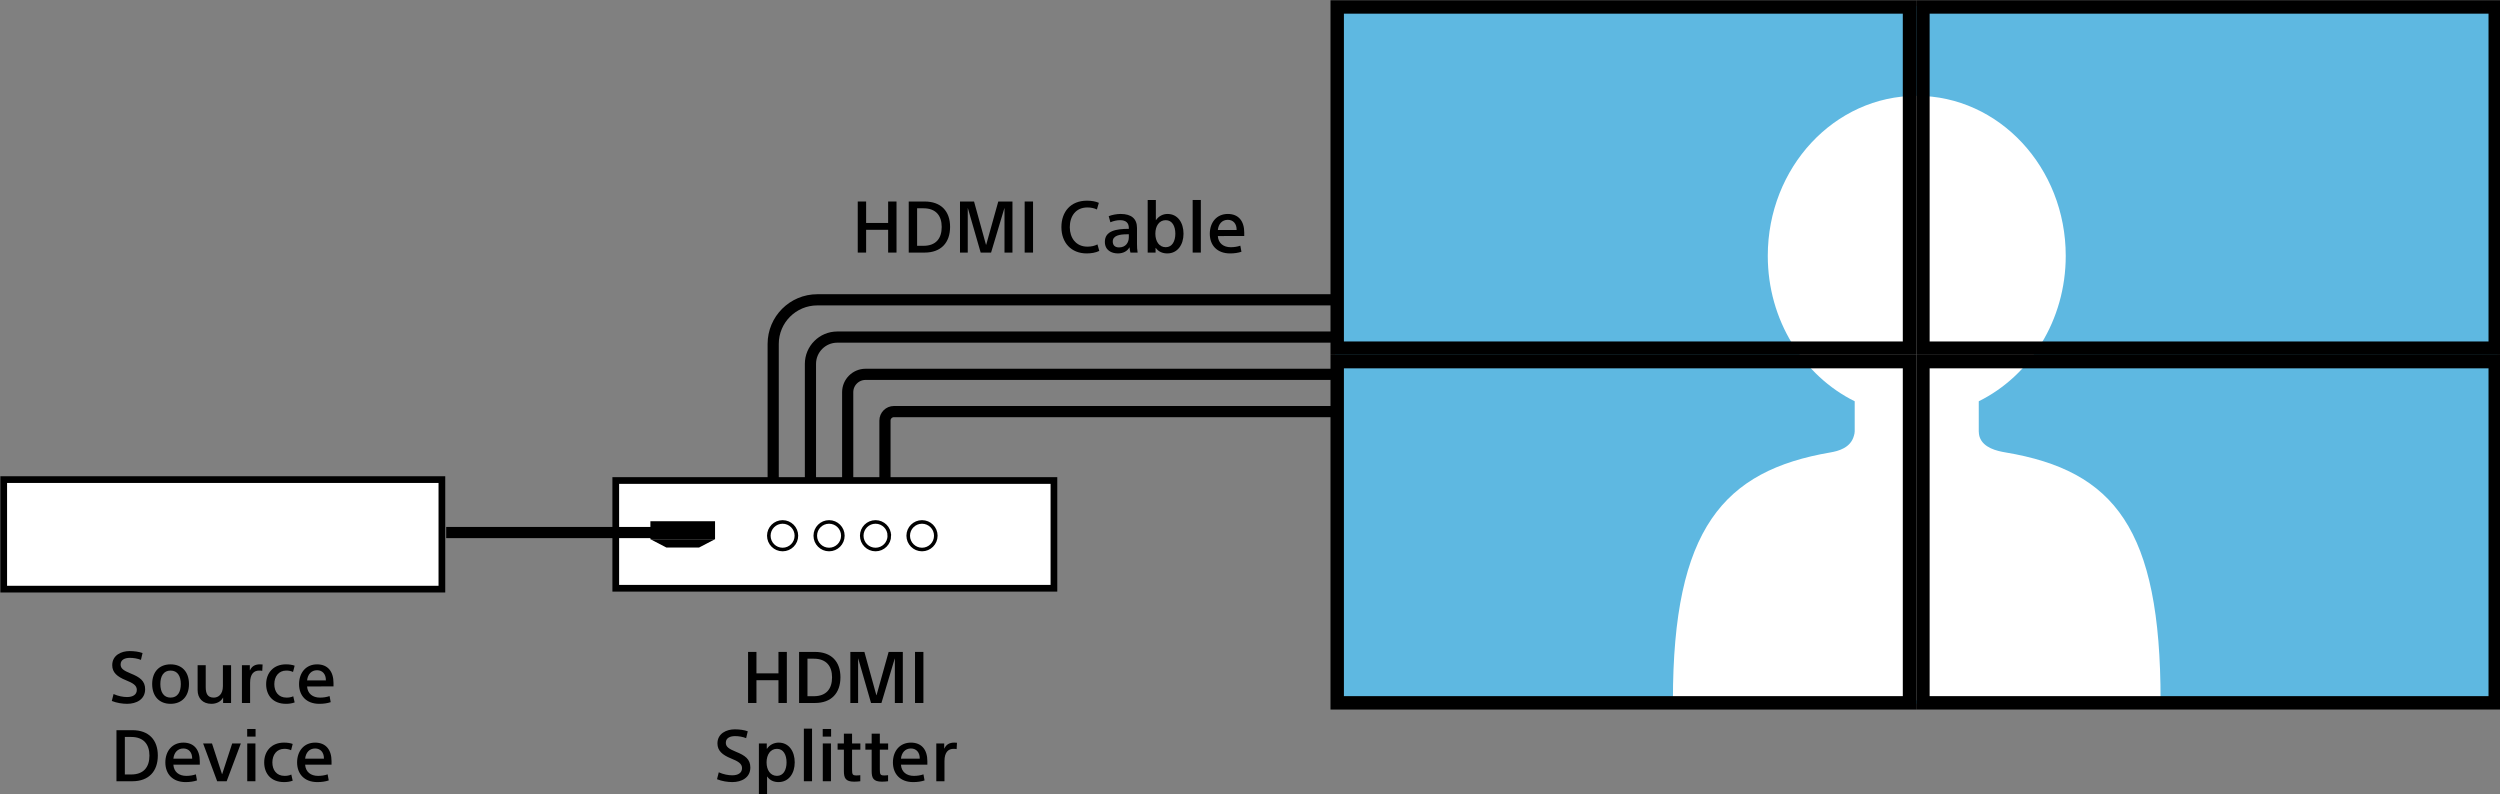 <?xml version="1.0" encoding="UTF-8" standalone="no"?>
<svg
   xmlns:dc="http://purl.org/dc/elements/1.1/"
   xmlns:cc="http://creativecommons.org/ns#"
   xmlns:rdf="http://www.w3.org/1999/02/22-rdf-syntax-ns#"
   xmlns:svg="http://www.w3.org/2000/svg"
   xmlns="http://www.w3.org/2000/svg"
   xmlns:xlink="http://www.w3.org/1999/xlink"
   xmlns:sodipodi="http://sodipodi.sourceforge.net/DTD/sodipodi-0.dtd"
   xmlns:inkscape="http://www.inkscape.org/namespaces/inkscape"
   width="197.378mm"
   height="62.724mm"
   viewBox="0 0 197.378 62.724"
   version="1.1"
   id="svg8"
   inkscape:version="1.0.1 (3bc2e813f5, 2020-09-07)"
   sodipodi:docname="multi_display_settings_system.svg">
  <rect x="0" y="0" width="197.378" height="62.724" fill="#808080" stroke="none"/>
  <defs
     id="defs2">
    <g
       id="g70">
      <symbol
         overflow="visible"
         id="glyph0-0">
        <path
           style="stroke:none"
           d="M 4.453,-1.875 V -2.938 H 3.547 V -1.875 Z M 4.344,-3.75 c 0,-0.547 0.031,-0.938 0.094,-1.141 C 4.5,-5.109 4.719,-5.375 5.125,-5.734 c 0.812,-0.75 1,-1.219 1,-1.906 C 6.125,-8.906 5.281,-9.75 4.141,-9.75 c -1.156,0 -2.016,0.672 -2.156,2.203 l 0.797,0.125 C 2.906,-8.516 3.438,-8.938 4.094,-8.938 4.75,-8.938 5.312,-8.359 5.312,-7.578 5.312,-7.188 5.203,-6.906 4.516,-6.25 4.156,-5.906 3.922,-5.578 3.781,-5.312 3.625,-5.047 3.562,-4.609 3.562,-4.016 L 3.594,-3.75 Z m -3.547,2.953 v -9.875 h 6.594 v 9.875 z M 0,-11.484 V 0 h 8.188 v -11.484 z m 0,0"
           id="path10" />
      </symbol>
      <symbol
         overflow="visible"
         id="glyph0-1">
        <path
           style="stroke:none"
           d="m 1.328,0 h 1.875 V -5.094 H 8.125 V 0 H 10 V -11.422 H 8.125 V -6.625 H 3.203 v -4.797 h -1.875 z m 0,0"
           id="path13" />
      </symbol>
      <symbol
         overflow="visible"
         id="glyph0-2">
        <path
           style="stroke:none"
           d="m 1.328,0 h 3.562 c 3.641,0 5.688,-2.203 5.688,-5.75 0,-3.516 -2.031,-5.672 -5.688,-5.672 h -3.562 z m 1.875,-9.906 H 4.625 c 2.766,0 4.078,1.641 4.078,4.172 0,2.594 -1.312,4.219 -4.078,4.219 H 3.203 Z m 0,0"
           id="path16" />
      </symbol>
      <symbol
         overflow="visible"
         id="glyph0-3">
        <path
           style="stroke:none"
           d="M 4.469,-11.422 H 1.328 V 0 H 3.062 V -9.922 H 3.094 L 5.953,0 H 8.281 L 11.25,-9.922 h 0.031 V 0 H 13.062 V -11.422 H 9.891 L 7.188,-1.75 H 7.141 Z m 0,0"
           id="path19" />
      </symbol>
      <symbol
         overflow="visible"
         id="glyph0-4">
        <path
           style="stroke:none"
           d="m 1.328,0 h 1.875 v -11.422 h -1.875 z m 0,0"
           id="path22" />
      </symbol>
      <symbol
         overflow="visible"
         id="glyph0-5">
        <path
           style="stroke:none"
           d=""
           id="path25" />
      </symbol>
      <symbol
         overflow="visible"
         id="glyph0-6">
        <path
           style="stroke:none"
           d="m 9.234,-11.125 c -0.703,-0.328 -1.672,-0.484 -2.656,-0.484 -3.656,0 -5.719,2.484 -5.719,5.922 0,3.453 2.172,5.875 5.641,5.875 1,0 2.016,-0.156 2.828,-0.562 l -0.406,-1.453 c -0.641,0.328 -1.344,0.5 -2.25,0.5 -2.609,0 -3.938,-2.031 -3.938,-4.328 0,-2.438 1.281,-4.438 3.953,-4.438 0.766,0 1.516,0.156 2.109,0.453 z m 0,0"
           id="path28" />
      </symbol>
      <symbol
         overflow="visible"
         id="glyph0-7">
        <path
           style="stroke:none"
           d="m 6.078,-5.312 c -2.891,0 -5.359,0.469 -5.359,2.906 0,1.891 1.484,2.594 2.922,2.594 1.234,0 2.141,-0.562 2.562,-1.344 h 0.031 C 6.266,-0.766 6.344,-0.297 6.438,0 H 8.047 C 7.938,-0.547 7.906,-1.328 7.906,-1.922 V -5.5 c 0,-2.047 -1.219,-3.141 -3.672,-3.141 -0.859,0 -1.938,0.203 -2.656,0.5 l 0.375,1.359 c 0.719,-0.312 1.531,-0.469 2.156,-0.469 1.344,0 1.969,0.625 1.969,1.75 z m 0,1.219 v 0.656 c 0,1.188 -0.688,2.281 -2.188,2.281 -0.938,0 -1.406,-0.5 -1.406,-1.328 0,-1.328 1.531,-1.609 3.25,-1.609 z m 0,0"
           id="path31" />
      </symbol>
      <symbol
         overflow="visible"
         id="glyph0-8">
        <path
           style="stroke:none"
           d="M 2.984,-1.047 H 3.031 C 3.641,-0.156 4.625,0.188 5.609,0.188 c 2.281,0 3.625,-1.938 3.625,-4.406 0,-2.469 -1.297,-4.422 -3.578,-4.422 -0.984,0 -1.953,0.453 -2.578,1.375 h -0.031 v -4.5 H 1.219 V 0 H 2.984 Z M 7.406,-4.219 c 0,1.656 -0.703,3.016 -2.141,3.016 -1.484,0 -2.328,-1.312 -2.328,-3.016 0,-1.734 0.844,-3.031 2.328,-3.031 1.438,0 2.141,1.344 2.141,3.031 z m 0,0"
           id="path34" />
      </symbol>
      <symbol
         overflow="visible"
         id="glyph0-9">
        <path
           style="stroke:none"
           d="M 1.219,-11.766 V 0 h 1.828 v -11.766 z m 0,0"
           id="path37" />
      </symbol>
      <symbol
         overflow="visible"
         id="glyph0-10">
        <path
           style="stroke:none"
           d="m 8.5,-3.703 v -0.781 c 0,-2.531 -1.25,-4.156 -3.672,-4.156 -2.484,0 -4.031,1.875 -4.031,4.438 0,2.562 1.625,4.391 4.531,4.391 0.938,0 1.812,-0.125 2.547,-0.375 l -0.25,-1.359 c -0.641,0.234 -1.438,0.344 -2.141,0.344 -1.625,0 -2.781,-0.875 -2.891,-2.5 z m -3.672,-3.625 c 1.188,0 1.984,0.859 1.969,2.25 v 0.031 H 2.594 c 0.141,-1.344 0.938,-2.281 2.234,-2.281 z m 0,0"
           id="path40" />
      </symbol>
      <symbol
         overflow="visible"
         id="glyph0-11">
        <path
           style="stroke:none"
           d="m 7.594,-11.172 c -0.828,-0.297 -1.844,-0.438 -2.906,-0.438 -1.844,0 -3.875,0.922 -3.875,3.156 0,1.641 1.125,2.578 3.016,3.344 1.625,0.656 2.484,1.172 2.484,2.172 0,1.078 -0.875,1.609 -2.203,1.609 -0.844,0 -1.969,-0.203 -3,-0.672 L 0.719,-0.453 C 1.828,0 3.125,0.188 4.141,0.188 c 2.062,0 4.031,-0.984 4.031,-3.266 0,-1.875 -1.203,-2.703 -3.219,-3.516 C 3.312,-7.266 2.688,-7.719 2.688,-8.609 2.688,-9.75 3.75,-10.094 4.75,-10.094 c 0.812,0 1.688,0.141 2.484,0.453 z m 0,0"
           id="path43" />
      </symbol>
      <symbol
         overflow="visible"
         id="glyph0-12">
        <path
           style="stroke:none"
           d="m 3.047,-1.047 h 0.031 C 3.719,-0.141 4.625,0.188 5.609,0.188 c 2.281,0 3.625,-1.938 3.625,-4.406 0,-2.469 -1.297,-4.422 -3.578,-4.422 -0.984,0 -2.016,0.438 -2.625,1.375 H 2.984 v -1.188 H 1.219 V 3.125 H 3.047 Z M 7.406,-4.219 c 0,1.672 -0.703,3.016 -2.141,3.016 -1.484,0 -2.328,-1.312 -2.328,-3.016 0,-1.719 0.844,-3.031 2.328,-3.031 1.438,0 2.141,1.344 2.141,3.031 z m 0,0"
           id="path46" />
      </symbol>
      <symbol
         overflow="visible"
         id="glyph0-13">
        <path
           style="stroke:none"
           d="M 1.219,-8.453 V 0 H 3.047 V -8.453 Z M 1.203,-11.688 v 1.703 h 1.875 V -11.688 Z m 0,0"
           id="path49" />
      </symbol>
      <symbol
         overflow="visible"
         id="glyph0-14">
        <path
           style="stroke:none"
           d="M 0.219,-7.062 H 1.625 v 4.766 c 0,1.547 0.344,2.391 2.297,2.391 0.484,0 1,-0.047 1.375,-0.094 v -1.359 c -0.25,0.031 -0.516,0.062 -0.828,0.062 -0.891,0 -1.016,-0.188 -1.016,-1.344 V -7.062 H 5.312 V -8.453 H 3.453 v -2.188 H 1.625 v 2.188 H 0.219 Z m 0,0"
           id="path52" />
      </symbol>
      <symbol
         overflow="visible"
         id="glyph0-15">
        <path
           style="stroke:none"
           d="M 5.844,-8.609 C 5.625,-8.625 5.406,-8.641 5.234,-8.641 c -1.078,0 -1.797,0.422 -2.203,1.312 H 2.984 v -1.125 H 1.219 V 0 h 1.828 v -4.516 c 0,-2.047 0.906,-2.734 2.031,-2.734 0.25,0 0.469,0.016 0.688,0.062 z m 0,0"
           id="path55" />
      </symbol>
      <symbol
         overflow="visible"
         id="glyph0-16">
        <path
           style="stroke:none"
           d="m 9.047,-4.234 c 0,-2.75 -1.594,-4.406 -4.125,-4.406 -2.5,0 -4.109,1.656 -4.109,4.406 0,2.75 1.609,4.422 4.109,4.422 2.516,0 4.125,-1.672 4.125,-4.422 z m -1.828,0 c 0,1.797 -0.719,3.031 -2.297,3.031 -1.531,0 -2.281,-1.234 -2.281,-3.031 C 2.641,-6 3.359,-7.25 4.922,-7.25 6.5,-7.25 7.219,-6 7.219,-4.234 Z m 0,0"
           id="path58" />
      </symbol>
      <symbol
         overflow="visible"
         id="glyph0-17">
        <path
           style="stroke:none"
           d="M 8.625,0 V -8.453 H 6.797 v 4.672 c 0,1.859 -1.031,2.578 -2.047,2.578 -1.391,0 -1.797,-0.906 -1.797,-2.359 v -4.891 h -1.812 V -2.875 c 0,1.844 1.172,3.062 3.078,3.062 1.125,0 2.141,-0.484 2.594,-1.375 H 6.844 V 0 Z m 0,0"
           id="path61" />
      </symbol>
      <symbol
         overflow="visible"
         id="glyph0-18">
        <path
           style="stroke:none"
           d="M 7.188,-8.344 C 6.625,-8.547 5.984,-8.641 5.234,-8.641 c -2.75,0 -4.422,1.875 -4.422,4.438 0,2.5 1.531,4.391 4.438,4.391 0.656,0 1.297,-0.078 1.938,-0.312 L 6.875,-1.5 c -0.5,0.234 -0.984,0.297 -1.516,0.297 -1.812,0 -2.719,-1.344 -2.719,-3 0,-1.688 0.938,-3.047 2.688,-3.047 0.516,0 1.047,0.094 1.5,0.312 z m 0,0"
           id="path64" />
      </symbol>
      <symbol
         overflow="visible"
         id="glyph0-19">
        <path
           style="stroke:none"
           d="M 2.062,-8.453 H 0.078 L 3.219,0 h 2.125 l 3.172,-8.453 h -1.938 L 4.344,-1.609 H 4.297 Z m 0,0"
           id="path67" />
      </symbol>
    </g>
  </defs>
  <sodipodi:namedview
     id="base"
     pagecolor="#ffffff"
     bordercolor="#666666"
     borderopacity="1.0"
     inkscape:pageopacity="0.0"
     inkscape:pageshadow="2"
     inkscape:zoom="0.35"
     inkscape:cx="378.71169"
     inkscape:cy="181.39083"
     inkscape:document-units="mm"
     inkscape:current-layer="layer1"
     inkscape:document-rotation="0"
     showgrid="false"
     inkscape:window-width="1267"
     inkscape:window-height="1041"
     inkscape:window-x="104"
     inkscape:window-y="0"
     inkscape:window-maximized="0" />
  <g
     inkscape:label="Layer 1"
     inkscape:groupmode="layer"
     id="layer1"
     transform="translate(-5.633,-100.174)">
    <g
       id="surface16229"
       transform="matrix(0.353,0,0,0.353,-40.686,69.047)">
      <path
         style="fill:#5eb8e1;fill-opacity:1;fill-rule:nonzero;stroke:none"
         d="m 429.793,245.555 h 260 V 89.555 h -260 z m 0,0"
         id="path74" />
      <path
         style="fill:#ffffff;fill-opacity:1;fill-rule:nonzero;stroke:none"
         d="m 579.746,189.363 c -1.898,-0.316 -4.934,-1.012 -5.766,-3.438 -0.137,-0.402 -0.199,-1 -0.199,-1.266 v -6.734 c 11.477,-5.672 19.453,-18.086 19.453,-32.531 0,-19.758 -14.926,-35.781 -33.324,-35.781 -18.402,0 -33.316,16.023 -33.316,35.781 0,14.445 7.965,26.859 19.441,32.531 v 6.734 c -0.016,0.379 -0.055,0.566 -0.184,1.012 -0.738,2.68 -3.473,3.391 -5.211,3.691 -23.965,4.105 -35.262,17.07 -35.262,55.457 h 109.07 c 0,-38.387 -10.297,-51.352 -34.703,-55.457"
         id="path76" />
      <path
         style="fill:none;stroke:#000000;stroke-width:2.5;stroke-linecap:butt;stroke-linejoin:miter;stroke-miterlimit:10;stroke-opacity:1"
         d="m -0.002,0.002 v 39.504 c 0,2.211 1.793,4 4,4 H 109.022"
         transform="matrix(1,0,0,-1,320.81,215.408)"
         id="path78" />
      <path
         style="fill:none;stroke:#000000;stroke-width:2.5;stroke-linecap:butt;stroke-linejoin:miter;stroke-miterlimit:10;stroke-opacity:1"
         d="m -3.75e-5,0.002 v 45.836 c 0,3.312 2.688,6 6,6 H 117.355"
         transform="matrix(1,0,0,-1,312.477,215.408)"
         id="path80" />
      <path
         style="fill:none;stroke:#000000;stroke-width:2.5;stroke-linecap:butt;stroke-linejoin:miter;stroke-miterlimit:10;stroke-opacity:1"
         d="m 9.3125e-4,0.002 v 50.301 c 0,5.453 4.418,9.871 9.867,9.871 H 125.688"
         transform="matrix(1,0,0,-1,304.144,215.408)"
         id="path82" />
      <path
         style="fill:none;stroke:#000000;stroke-width:2.5;stroke-linecap:butt;stroke-linejoin:miter;stroke-miterlimit:10;stroke-opacity:1"
         d="M 0.002,0.002 H -98.689 c -1.105,0 -2,-0.898 -2,-2 V -35.17"
         transform="matrix(1,0,0,-1,429.834,180.236)"
         id="path84" />
      <path
         style="fill:#ffffff;fill-opacity:1;fill-rule:nonzero;stroke:#000000;stroke-width:1.5;stroke-linecap:butt;stroke-linejoin:miter;stroke-miterlimit:10;stroke-opacity:1"
         d="m 366.934,130.254 h -98 v 24.098 h 98 z m 0,0"
         transform="matrix(1,0,0,-1,0,350)"
         id="path86" />
      <path
         style="fill:#000000;fill-opacity:1;fill-rule:nonzero;stroke:none"
         d="m 291.141,208.777 h -14.461 v -4.02 h 14.461 z m 0,0"
         id="path88" />
      <path
         style="fill:#000000;fill-opacity:1;fill-rule:nonzero;stroke:none"
         d="m 287.566,210.637 h -7.312 l -3.574,-1.859 h 14.457 z m 0,0"
         id="path90" />
      <path
         style="fill:none;stroke:#000000;stroke-width:0.8;stroke-linecap:butt;stroke-linejoin:miter;stroke-miterlimit:4;stroke-opacity:1"
         d="M 3.75e-5,8.0625e-4 C 3.75e-5,-1.702 -1.383,-3.085 -3.086,-3.085 c -1.703,0 -3.082,1.383 -3.082,3.086 0,1.703 1.379,3.082 3.082,3.082 1.703,0 3.086,-1.379 3.086,-3.082 z m 0,0"
         transform="matrix(1,0,0,-1,309.336,207.997)"
         id="path92" />
      <path
         style="fill:none;stroke:#000000;stroke-width:0.8;stroke-linecap:butt;stroke-linejoin:miter;stroke-miterlimit:4;stroke-opacity:1"
         d="m -0.002,8.0625e-4 c 0,-1.703 -1.379,-3.086 -3.082,-3.086 -1.703,0 -3.086,1.383 -3.086,3.086 0,1.703 1.383,3.082 3.086,3.082 1.703,0 3.082,-1.379 3.082,-3.082 z m 0,0"
         transform="matrix(1,0,0,-1,319.728,207.997)"
         id="path94" />
      <path
         style="fill:none;stroke:#000000;stroke-width:0.8;stroke-linecap:butt;stroke-linejoin:miter;stroke-miterlimit:4;stroke-opacity:1"
         d="M -6.25e-6,8.0625e-4 C -6.25e-6,-1.702 -1.383,-3.085 -3.086,-3.085 c -1.703,0 -3.086,1.383 -3.086,3.086 0,1.703 1.383,3.082 3.086,3.082 1.703,0 3.086,-1.379 3.086,-3.082 z m 0,0"
         transform="matrix(1,0,0,-1,330.121,207.997)"
         id="path96" />
      <path
         style="fill:none;stroke:#000000;stroke-width:0.8;stroke-linecap:butt;stroke-linejoin:miter;stroke-miterlimit:4;stroke-opacity:1"
         d="m 0.002,8.0625e-4 c 0,-1.703 -1.383,-3.086 -3.086,-3.086 -1.703,0 -3.086,1.383 -3.086,3.086 0,1.703 1.383,3.082 3.086,3.082 1.703,0 3.086,-1.379 3.086,-3.082 z m 0,0"
         transform="matrix(1,0,0,-1,340.514,207.997)"
         id="path98" />
      <path
         style="fill:#ffffff;fill-opacity:1;fill-rule:nonzero;stroke:#000000;stroke-width:1.5;stroke-linecap:butt;stroke-linejoin:miter;stroke-miterlimit:10;stroke-opacity:1"
         d="m 230.047,130.055 h -98 v 24.5 h 98 z m 0,0"
         transform="matrix(1,0,0,-1,0,350)"
         id="path100" />
      <path
         style="fill:none;stroke:#000000;stroke-width:2.5;stroke-linecap:butt;stroke-linejoin:miter;stroke-miterlimit:10;stroke-opacity:1"
         d="M -0.001,-1.5625e-4 H -50.478"
         transform="matrix(1,0,0,-1,281.489,207.285)"
         id="path102" />
      <path
         style="fill:#000000;fill-opacity:1;fill-rule:nonzero;stroke:none"
         d="m 690.793,88.234 h -131 v 79.32 h 131 z m -3,76.32 h -125 V 91.234 h 125 z m 0,0"
         id="path104" />
      <path
         style="fill:#000000;fill-opacity:1;fill-rule:nonzero;stroke:none"
         d="m 559.793,167.559 h -131 V 246.875 h 131 z m -3,76.316 h -125 v -73.316 h 125 z m 0,0"
         id="path106" />
      <path
         style="fill:#000000;fill-opacity:1;fill-rule:nonzero;stroke:none"
         d="m 690.793,167.559 h -131 V 246.875 h 131 z m -3,76.316 h -125 v -73.316 h 125 z m 0,0"
         id="path108" />
      <path
         style="fill:#000000;fill-opacity:1;fill-rule:nonzero;stroke:none"
         d="m 559.793,88.234 h -131 v 79.32 h 131 z m -3,76.32 h -125 V 91.234 h 125 z m 0,0"
         id="path110" />
      <g
         style="fill:#000000;fill-opacity:1"
         id="g114">
        <use
           xlink:href="#glyph0-1"
           x="321.728"
           y="144.67"
           id="use112"
           width="100%"
           height="100%" />
      </g>
      <g
         style="fill:#000000;fill-opacity:1"
         id="g118">
        <use
           xlink:href="#glyph0-2"
           x="333.131"
           y="144.67"
           id="use116"
           width="100%"
           height="100%" />
      </g>
      <g
         style="fill:#000000;fill-opacity:1"
         id="g122">
        <use
           xlink:href="#glyph0-3"
           x="344.598"
           y="144.67"
           id="use120"
           width="100%"
           height="100%" />
      </g>
      <g
         style="fill:#000000;fill-opacity:1"
         id="g130">
        <use
           xlink:href="#glyph0-4"
           x="359.06"
           y="144.67"
           id="use124"
           width="100%"
           height="100%" />
        <use
           xlink:href="#glyph0-5"
           x="363.588"
           y="144.67"
           id="use126"
           width="100%"
           height="100%" />
        <use
           xlink:href="#glyph0-6"
           x="367.748"
           y="144.67"
           id="use128"
           width="100%"
           height="100%" />
      </g>
      <g
         style="fill:#000000;fill-opacity:1"
         id="g134">
        <use
           xlink:href="#glyph0-7"
           x="377.608"
           y="144.67"
           id="use132"
           width="100%"
           height="100%" />
      </g>
      <g
         style="fill:#000000;fill-opacity:1"
         id="g138">
        <use
           xlink:href="#glyph0-8"
           x="386.684"
           y="144.67"
           id="use136"
           width="100%"
           height="100%" />
      </g>
      <g
         style="fill:#000000;fill-opacity:1"
         id="g144">
        <use
           xlink:href="#glyph0-9"
           x="396.743"
           y="144.67"
           id="use140"
           width="100%"
           height="100%" />
        <use
           xlink:href="#glyph0-10"
           x="401"
           y="144.67"
           id="use142"
           width="100%"
           height="100%" />
      </g>
      <g
         style="fill:#000000;fill-opacity:1"
         id="g150">
        <use
           xlink:href="#glyph0-1"
           x="297.199"
           y="245.406"
           id="use146"
           width="100%"
           height="100%" />
        <use
           xlink:href="#glyph0-2"
           x="308.608"
           y="245.406"
           id="use148"
           width="100%"
           height="100%" />
      </g>
      <g
         style="fill:#000000;fill-opacity:1"
         id="g156">
        <use
           xlink:href="#glyph0-3"
           x="320.075"
           y="245.406"
           id="use152"
           width="100%"
           height="100%" />
        <use
           xlink:href="#glyph0-4"
           x="334.539"
           y="245.406"
           id="use154"
           width="100%"
           height="100%" />
      </g>
      <g
         style="fill:#000000;fill-opacity:1"
         id="g162">
        <use
           xlink:href="#glyph0-11"
           x="290.863"
           y="262.91"
           id="use158"
           width="100%"
           height="100%" />
        <use
           xlink:href="#glyph0-12"
           x="299.728"
           y="262.91"
           id="use160"
           width="100%"
           height="100%" />
      </g>
      <g
         style="fill:#000000;fill-opacity:1"
         id="g166">
        <use
           xlink:href="#glyph0-9"
           x="309.787"
           y="262.91"
           id="use164"
           width="100%"
           height="100%" />
      </g>
      <g
         style="fill:#000000;fill-opacity:1"
         id="g170">
        <use
           xlink:href="#glyph0-13"
           x="314.019"
           y="262.91"
           id="use168"
           width="100%"
           height="100%" />
      </g>
      <g
         style="fill:#000000;fill-opacity:1"
         id="g174">
        <use
           xlink:href="#glyph0-14"
           x="318.332"
           y="262.91"
           id="use172"
           width="100%"
           height="100%" />
      </g>
      <g
         style="fill:#000000;fill-opacity:1"
         id="g178">
        <use
           xlink:href="#glyph0-14"
           x="324.543"
           y="262.91"
           id="use176"
           width="100%"
           height="100%" />
      </g>
      <g
         style="fill:#000000;fill-opacity:1"
         id="g182">
        <use
           xlink:href="#glyph0-10"
           x="330.127"
           y="262.91"
           id="use180"
           width="100%"
           height="100%" />
      </g>
      <g
         style="fill:#000000;fill-opacity:1"
         id="g186">
        <use
           xlink:href="#glyph0-15"
           x="339.408"
           y="262.91"
           id="use184"
           width="100%"
           height="100%" />
      </g>
      <g
         style="fill:#000000;fill-opacity:1"
         id="g190">
        <use
           xlink:href="#glyph0-11"
           x="155.503"
           y="245.406"
           id="use188"
           width="100%"
           height="100%" />
      </g>
      <g
         style="fill:#000000;fill-opacity:1"
         id="g194">
        <use
           xlink:href="#glyph0-16"
           x="164.436"
           y="245.406"
           id="use192"
           width="100%"
           height="100%" />
      </g>
      <g
         style="fill:#000000;fill-opacity:1"
         id="g198">
        <use
           xlink:href="#glyph0-17"
           x="174.273"
           y="245.406"
           id="use196"
           width="100%"
           height="100%" />
      </g>
      <g
         style="fill:#000000;fill-opacity:1"
         id="g202">
        <use
           xlink:href="#glyph0-15"
           x="184.105"
           y="245.406"
           id="use200"
           width="100%"
           height="100%" />
      </g>
      <g
         style="fill:#000000;fill-opacity:1"
         id="g208">
        <use
           xlink:href="#glyph0-18"
           x="189.928"
           y="245.406"
           id="use204"
           width="100%"
           height="100%" />
        <use
           xlink:href="#glyph0-10"
           x="197.304"
           y="245.406"
           id="use206"
           width="100%"
           height="100%" />
      </g>
      <g
         style="fill:#000000;fill-opacity:1"
         id="g212">
        <use
           xlink:href="#glyph0-2"
           x="155.935"
           y="262.91"
           id="use210"
           width="100%"
           height="100%" />
      </g>
      <g
         style="fill:#000000;fill-opacity:1"
         id="g216">
        <use
           xlink:href="#glyph0-10"
           x="167.4"
           y="262.91"
           id="use214"
           width="100%"
           height="100%" />
      </g>
      <g
         style="fill:#000000;fill-opacity:1"
         id="g220">
        <use
           xlink:href="#glyph0-19"
           x="176.567"
           y="262.91"
           id="use218"
           width="100%"
           height="100%" />
      </g>
      <g
         style="fill:#000000;fill-opacity:1"
         id="g224">
        <use
           xlink:href="#glyph0-13"
           x="185.297"
           y="262.91"
           id="use222"
           width="100%"
           height="100%" />
      </g>
      <g
         style="fill:#000000;fill-opacity:1"
         id="g230">
        <use
           xlink:href="#glyph0-18"
           x="189.492"
           y="262.91"
           id="use226"
           width="100%"
           height="100%" />
        <use
           xlink:href="#glyph0-10"
           x="196.868"
           y="262.91"
           id="use228"
           width="100%"
           height="100%" />
      </g>
    </g>
  </g>
</svg>

